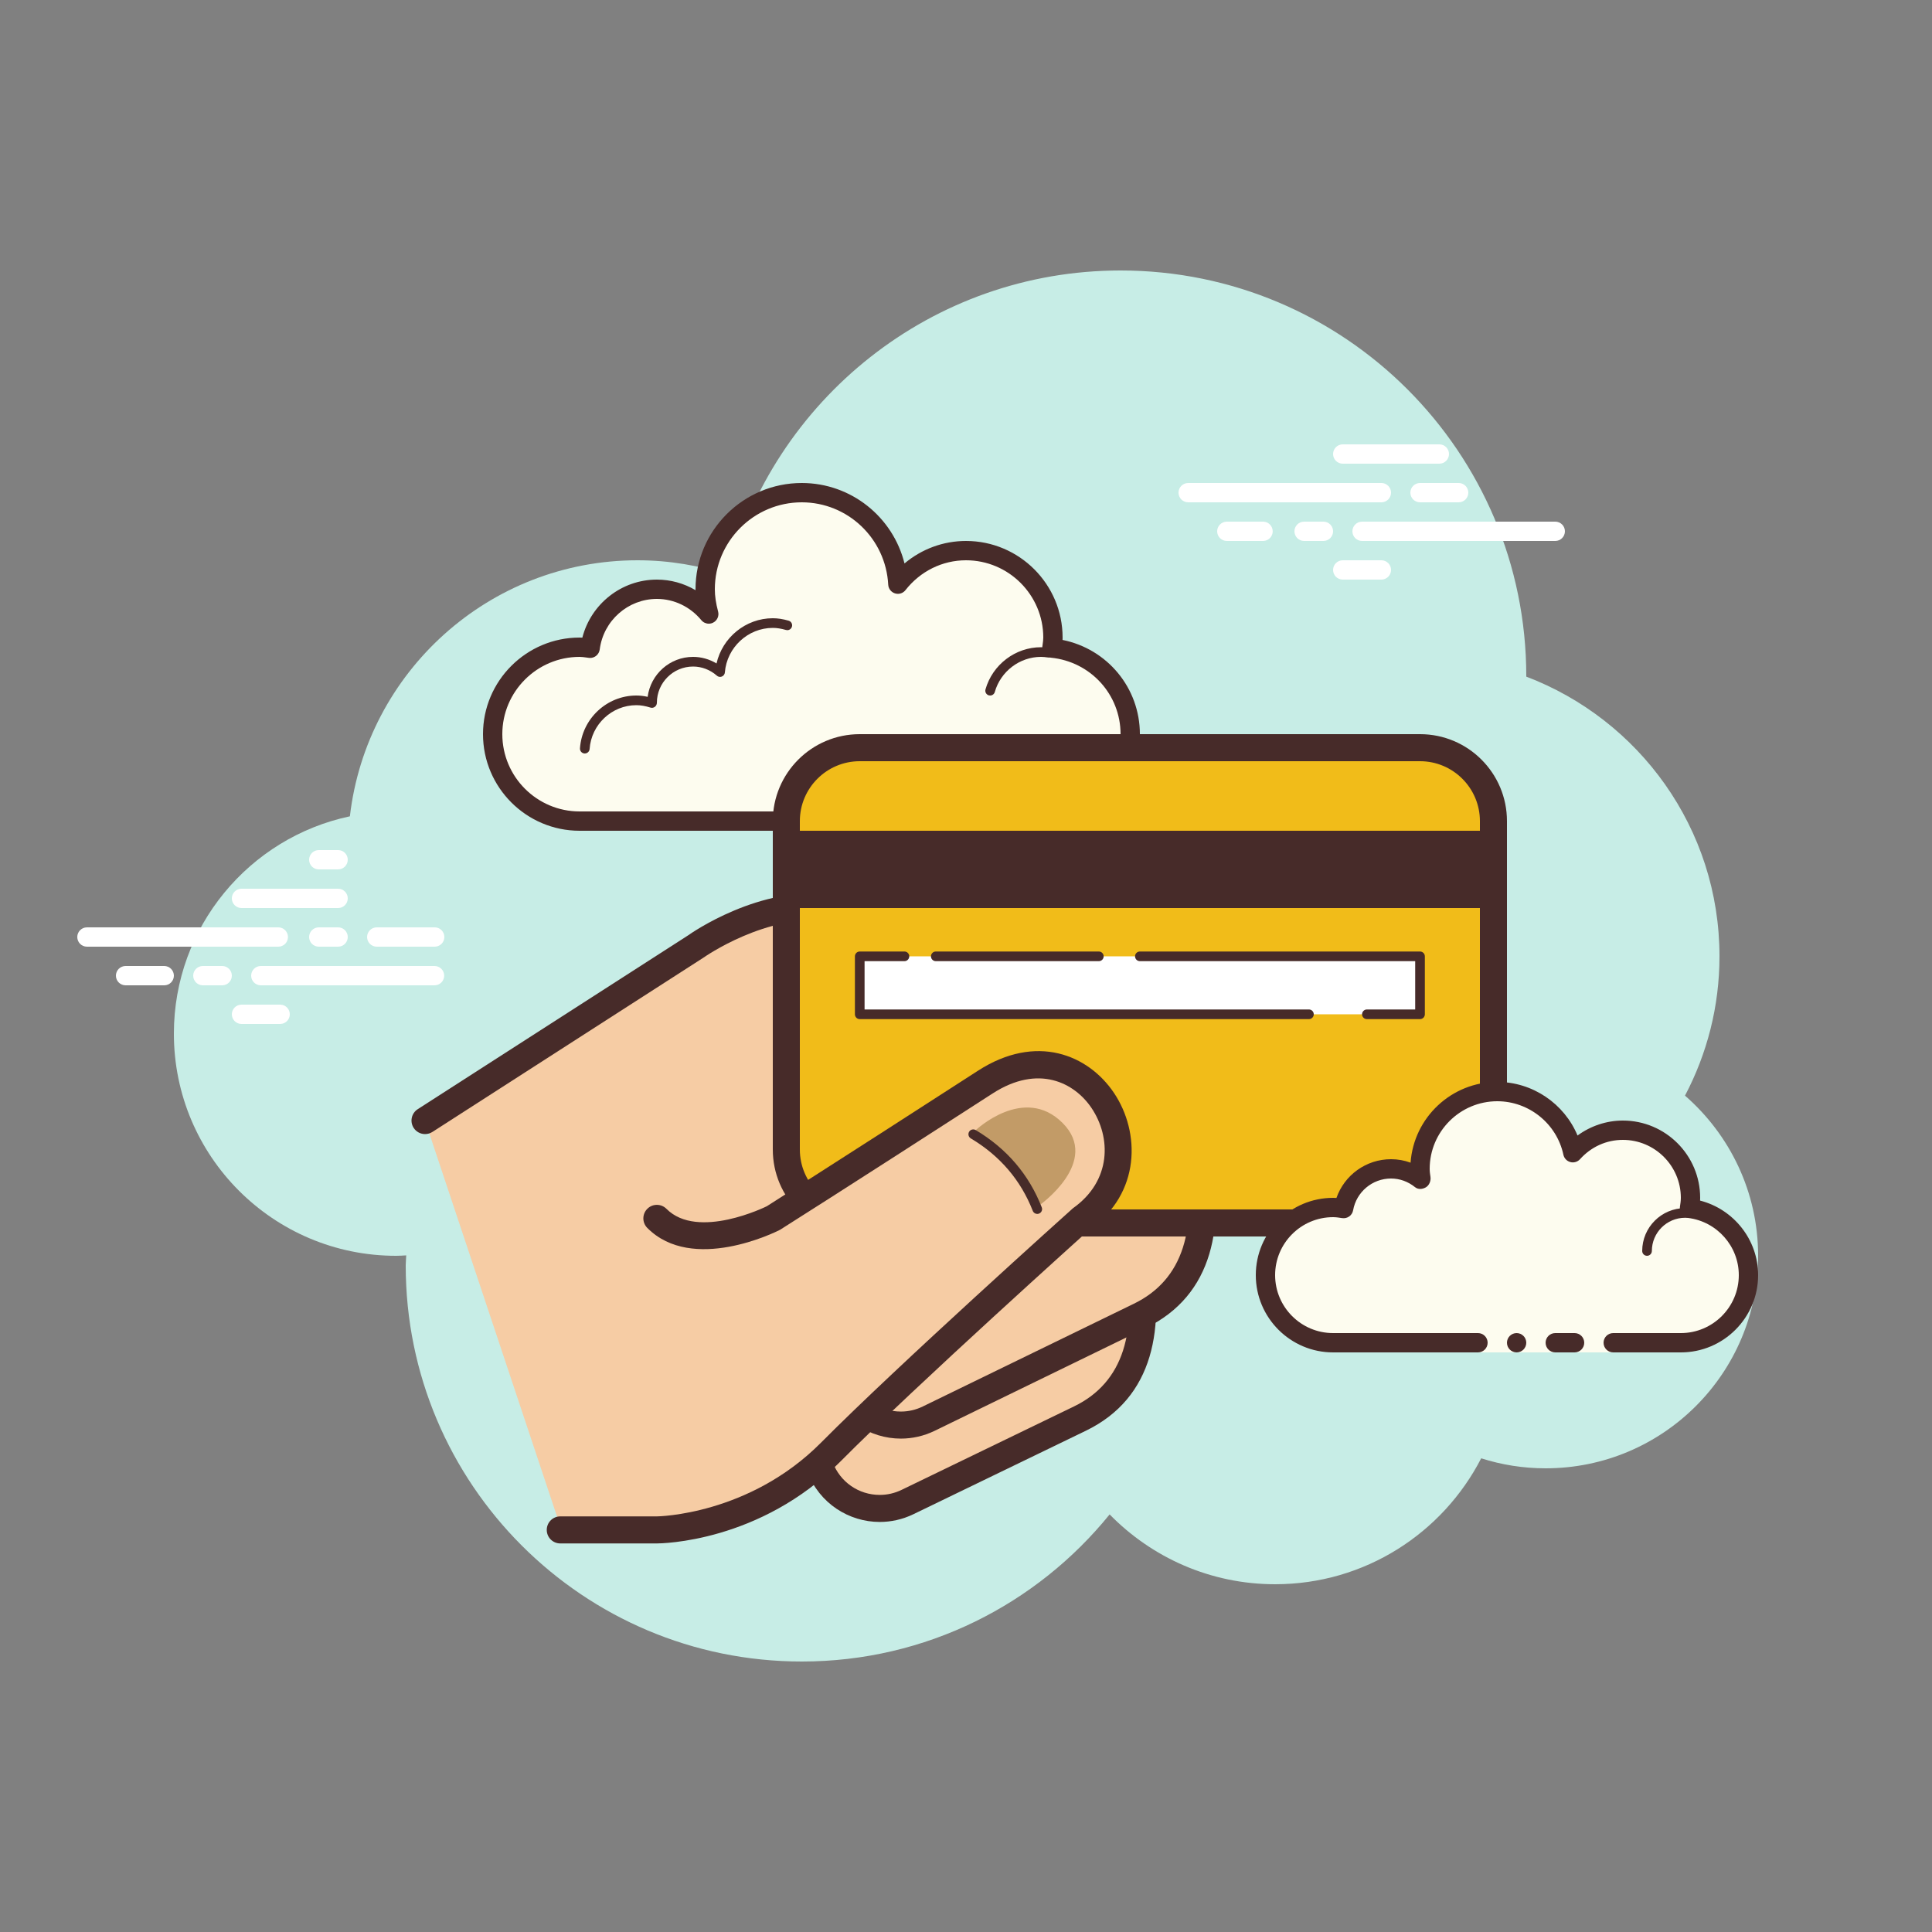 <svg xmlns="http://www.w3.org/2000/svg"  viewBox="0 0 100 100" width="150px" height="150px"><rect x="0" y="0" width="100" height="100" fill="#808080" stroke="none"/><path fill="#c7ede6" d="M87.215,56.71C88.35,54.555,89,52.105,89,49.5c0-6.621-4.159-12.257-10.001-14.478 C78.999,35.015,79,35.008,79,35c0-11.598-9.402-21-21-21c-9.784,0-17.981,6.701-20.313,15.757C36.211,29.272,34.638,29,33,29 c-7.692,0-14.023,5.793-14.89,13.252C12.906,43.353,9,47.969,9,53.5C9,59.851,14.149,65,20.5,65c0.177,0,0.352-0.012,0.526-0.022 C21.022,65.153,21,65.324,21,65.5C21,76.822,30.178,86,41.5,86c6.437,0,12.175-2.972,15.934-7.614C59.612,80.611,62.64,82,66,82 c4.65,0,8.674-2.65,10.666-6.518C77.718,75.817,78.837,76,80,76c6.075,0,11-4.925,11-11C91,61.689,89.53,58.727,87.215,56.71z"/><path fill="#fff" d="M14.405,49H4.5C4.224,49,4,48.776,4,48.5S4.224,48,4.5,48h9.905c0.276,0,0.5,0.224,0.5,0.5 S14.682,49,14.405,49z"/><path fill="#fff" d="M17.5,49h-1c-0.276,0-0.5-0.224-0.5-0.5s0.224-0.5,0.5-0.5h1c0.276,0,0.5,0.224,0.5,0.5 S17.777,49,17.5,49z"/><path fill="#fff" d="M22.491,51H13.5c-0.276,0-0.5-0.224-0.5-0.5s0.224-0.5,0.5-0.5h8.991c0.276,0,0.5,0.224,0.5,0.5 S22.767,51,22.491,51z"/><path fill="#fff" d="M11.5,51h-1c-0.276,0-0.5-0.224-0.5-0.5s0.224-0.5,0.5-0.5h1c0.276,0,0.5,0.224,0.5,0.5 S11.777,51,11.5,51z"/><path fill="#fff" d="M8.5,51h-2C6.224,51,6,50.776,6,50.5S6.224,50,6.5,50h2C8.776,50,9,50.224,9,50.5S8.777,51,8.5,51z"/><path fill="#fff" d="M14.5,53h-2c-0.276,0-0.5-0.224-0.5-0.5s0.224-0.5,0.5-0.5h2c0.276,0,0.5,0.224,0.5,0.5 S14.776,53,14.5,53z"/><path fill="#fff" d="M17.5,44c-0.177,0-0.823,0-1,0c-0.276,0-0.5,0.224-0.5,0.5c0,0.276,0.224,0.5,0.5,0.5 c0.177,0,0.823,0,1,0c0.276,0,0.5-0.224,0.5-0.5C18,44.224,17.776,44,17.5,44z"/><path fill="#fff" d="M17.5,46c-0.177,0-4.823,0-5,0c-0.276,0-0.5,0.224-0.5,0.5c0,0.276,0.224,0.5,0.5,0.5 c0.177,0,4.823,0,5,0c0.276,0,0.5-0.224,0.5-0.5C18,46.224,17.776,46,17.5,46z"/><path fill="#fff" d="M22.5,48c-0.177,0-2.823,0-3,0c-0.276,0-0.5,0.224-0.5,0.5c0,0.276,0.224,0.5,0.5,0.5 c0.177,0,2.823,0,3,0c0.276,0,0.5-0.224,0.5-0.5C23,48.224,22.776,48,22.5,48z"/><path fill="#fff" d="M71.5,26h-10c-0.276,0-0.5-0.224-0.5-0.5s0.224-0.5,0.5-0.5h10c0.276,0,0.5,0.224,0.5,0.5 S71.776,26,71.5,26z"/><path fill="#fff" d="M75.5,26h-2c-0.276,0-0.5-0.224-0.5-0.5s0.224-0.5,0.5-0.5h2c0.276,0,0.5,0.224,0.5,0.5 S75.776,26,75.5,26z"/><path fill="#fff" d="M80.5,28h-10c-0.276,0-0.5-0.224-0.5-0.5s0.224-0.5,0.5-0.5h10c0.276,0,0.5,0.224,0.5,0.5 S80.777,28,80.5,28z"/><path fill="#fff" d="M68.5,28h-1c-0.276,0-0.5-0.224-0.5-0.5s0.224-0.5,0.5-0.5h1c0.276,0,0.5,0.224,0.5,0.5 S68.776,28,68.5,28z"/><path fill="#fff" d="M65.375,28H63.5c-0.276,0-0.5-0.224-0.5-0.5s0.224-0.5,0.5-0.5h1.875c0.276,0,0.5,0.224,0.5,0.5 S65.651,28,65.375,28z"/><path fill="#fff" d="M74.5,24h-5c-0.276,0-0.5-0.224-0.5-0.5s0.224-0.5,0.5-0.5h5c0.276,0,0.5,0.224,0.5,0.5 S74.777,24,74.5,24z"/><path fill="#fff" d="M71.5,30h-2c-0.276,0-0.5-0.224-0.5-0.5s0.224-0.5,0.5-0.5h2c0.276,0,0.5,0.224,0.5,0.5 S71.776,30,71.5,30z"/><path fill="#fdfcef" d="M47.875,42.5c0,0,3.64,0,6.125,0s4.5-2.015,4.5-4.5c0-2.333-1.782-4.229-4.055-4.455 C54.467,33.364,54.5,33.187,54.5,33c0-2.485-2.015-4.5-4.5-4.5c-1.438,0-2.703,0.686-3.527,1.736 C46.333,27.6,44.171,25.5,41.5,25.5c-2.761,0-5,2.239-5,5c0,0.446,0.077,0.87,0.187,1.282C36.045,31.005,35.086,30.5,34,30.5 c-1.781,0-3.234,1.335-3.455,3.055C30.364,33.533,30.187,33.5,30,33.5c-2.485,0-4.5,2.015-4.5,4.5s2.015,4.5,4.5,4.5s9.5,0,9.5,0 h5.375V43h3V42.5z"/><path fill="#472b29" d="M41.5,25c-3.033,0-5.5,2.467-5.5,5.5c0,0.016,0,0.031,0,0.047C35.398,30.192,34.71,30,34,30 c-1.831,0-3.411,1.261-3.858,3.005C30.095,33.002,30.048,33,30,33c-2.757,0-5,2.243-5,5s2.243,5,5,5h14.875 c0.276,0,0.5-0.224,0.5-0.5s-0.224-0.5-0.5-0.5H30c-2.206,0-4-1.794-4-4s1.794-4,4-4c0.117,0,0.23,0.017,0.343,0.032l0.141,0.019 c0.021,0.003,0.041,0.004,0.062,0.004c0.246,0,0.462-0.185,0.495-0.437C31.232,32.125,32.504,31,34,31 c0.885,0,1.723,0.401,2.301,1.1c0.098,0.118,0.241,0.182,0.386,0.182c0.078,0,0.156-0.018,0.228-0.056 c0.209-0.107,0.314-0.346,0.254-0.573C37.054,31.218,37,30.852,37,30.5c0-2.481,2.019-4.5,4.5-4.5 c2.381,0,4.347,1.872,4.474,4.263c0.011,0.208,0.15,0.387,0.349,0.45c0.05,0.016,0.101,0.024,0.152,0.024 c0.15,0,0.296-0.069,0.392-0.192C47.638,29.563,48.779,29,50,29c2.206,0,4,1.794,4,4c0,0.117-0.017,0.23-0.032,0.343l-0.019,0.141 c-0.016,0.134,0.022,0.268,0.106,0.373c0.084,0.105,0.207,0.172,0.34,0.185C56.451,34.247,58,35.949,58,38c0,2.206-1.794,4-4,4 h-6.125c-0.276,0-0.5,0.224-0.5,0.5s0.224,0.5,0.5,0.5H54c2.757,0,5-2.243,5-5c0-2.397-1.689-4.413-4.003-4.877 C54.999,33.082,55,33.041,55,33c0-2.757-2.243-5-5-5c-1.176,0-2.293,0.416-3.183,1.164C46.219,26.76,44.055,25,41.5,25L41.5,25z"/><path fill="#472b29" d="M40,32c-1.403,0-2.609,0.999-2.913,2.341C36.72,34.119,36.301,34,35.875,34 c-1.202,0-2.198,0.897-2.353,2.068C33.319,36.022,33.126,36,32.937,36c-1.529,0-2.811,1.2-2.918,2.732 C30.01,38.87,30.114,38.99,30.251,39c0.006,0,0.012,0,0.018,0c0.13,0,0.24-0.101,0.249-0.232c0.089-1.271,1.151-2.268,2.419-2.268 c0.229,0,0.47,0.042,0.738,0.127c0.022,0.007,0.045,0.01,0.067,0.01c0.055,0,0.11-0.02,0.156-0.054 C33.962,36.537,34,36.455,34,36.375c0-1.034,0.841-1.875,1.875-1.875c0.447,0,0.885,0.168,1.231,0.473 c0.047,0.041,0.106,0.063,0.165,0.063c0.032,0,0.063-0.006,0.093-0.019c0.088-0.035,0.148-0.117,0.155-0.212 C37.623,33.512,38.712,32.5,40,32.5c0.208,0,0.425,0.034,0.682,0.107c0.023,0.007,0.047,0.01,0.07,0.01 c0.109,0,0.207-0.073,0.239-0.182c0.038-0.133-0.039-0.271-0.172-0.309C40.517,32.04,40.256,32,40,32L40,32z"/><path fill="#472b29" d="M53.883,33.5c-1.326,0-2.508,0.897-2.874,2.182c-0.038,0.133,0.039,0.271,0.172,0.309 C51.205,35.997,51.228,36,51.25,36c0.109,0,0.209-0.072,0.24-0.182C51.795,34.748,52.779,34,53.883,34 c0.117,0,0.23,0.014,0.342,0.029c0.012,0.002,0.023,0.003,0.035,0.003c0.121,0,0.229-0.092,0.246-0.217 c0.019-0.137-0.077-0.263-0.214-0.281C54.158,33.516,54.022,33.5,53.883,33.5L53.883,33.5z"/><g><path fill="#f6cca4" d="M22,58l14-9c0,0,2-2,7-2c0,6,0,20,0,20L29,79"/></g><g><path fill="#f6cca4" d="M45.537,78.076c-1.384,0-2.597-0.839-3.092-2.137c-0.602-1.579,0.205-3.436,1.837-4.226l8.144-3.94 l0.115-0.304l0.094-0.283l-3.942-8.151c-0.79-1.633-0.271-3.589,1.181-4.454c0.778-0.464,2.018-0.752,3.236-0.752 c1.576,0,2.795,0.465,3.205,1.217l2.5,9.723c0.929,4.348-0.051,7.27-2.917,8.657l-8.926,4.32 C46.519,77.965,46.036,78.076,45.537,78.076L45.537,78.076z"/><path fill="#472b29" d="M53.109,54.529c1.21,0,2.23,0.32,2.553,0.79l2.468,9.595c0.849,4.004-0.004,6.655-2.537,7.881 l-8.926,4.32c-0.357,0.173-0.737,0.261-1.13,0.261c-1.09,0-2.047-0.662-2.437-1.686c-0.474-1.243,0.18-2.713,1.488-3.346 l7.88-3.814c0.713-0.347,1.012-1.209,0.667-1.923l-3.813-7.878c-0.633-1.308-0.234-2.866,0.909-3.547 C50.897,54.786,52.026,54.529,53.109,54.529 M53.109,53.129c-1.328,0-2.691,0.312-3.595,0.85c-1.812,1.08-2.371,3.461-1.452,5.36 l3.813,7.878c0.01,0.02,0.001,0.045-0.019,0.055l-7.878,3.812c-1.899,0.919-2.938,3.133-2.187,5.104 c0.62,1.628,2.149,2.588,3.745,2.588c0.585,0,1.178-0.129,1.74-0.4l8.926-4.32c3.521-1.704,4.169-5.35,3.29-9.462l-2.52-9.798 C56.407,53.627,54.786,53.129,53.109,53.129L53.109,53.129z"/></g><g><path fill="#f6cca4" d="M46.631,73.762c-1.384,0-2.597-0.839-3.092-2.137c-0.602-1.579,0.206-3.435,1.838-4.225l10.14-4.94 l0.116-0.298l0.096-0.278l-0.134-0.294l-3.809-7.869c-0.79-1.633-0.271-3.589,1.181-4.453c0.778-0.464,2.018-0.752,3.236-0.752 c1.576,0,2.794,0.464,3.205,1.216l2.501,9.724c0.928,4.347-0.052,7.269-2.918,8.656l-10.928,5.321 C47.612,73.65,47.13,73.762,46.631,73.762L46.631,73.762z"/><path fill="#472b29" d="M56.203,49.215c1.21,0,2.23,0.32,2.553,0.79l2.468,9.595c0.849,4.004-0.004,6.655-2.54,7.883 L47.76,72.801c-0.357,0.173-0.737,0.261-1.13,0.261c-1.09,0-2.047-0.662-2.437-1.686c-0.474-1.243,0.18-2.713,1.492-3.347 l9.877-4.812c0.713-0.347,1.012-1.21,0.667-1.923l-3.813-7.878c-0.633-1.308-0.234-2.866,0.909-3.547 C53.99,49.472,55.12,49.215,56.203,49.215 M56.203,47.815c-1.328,0-2.691,0.312-3.595,0.85c-1.812,1.08-2.371,3.461-1.452,5.36 l3.813,7.878c0.01,0.02,0.001,0.045-0.019,0.055l-9.878,4.812c-1.899,0.919-2.938,3.133-2.187,5.104 c0.62,1.628,2.149,2.588,3.745,2.588c0.585,0,1.178-0.129,1.74-0.4l10.926-5.32c3.521-1.704,4.169-5.35,3.29-9.462l-2.52-9.798 C59.501,48.313,57.88,47.815,56.203,47.815L56.203,47.815z"/></g><g><path fill="#472b29" d="M22.001,58.7c-0.23,0-0.456-0.113-0.59-0.321c-0.209-0.325-0.115-0.759,0.21-0.968l14-9 c0.124-0.09,3.74-2.633,7.478-2.104c0.383,0.055,0.649,0.409,0.595,0.792c-0.055,0.384-0.416,0.646-0.792,0.595 c-3.182-0.452-6.462,1.853-6.494,1.876l-14.028,9.02C22.262,58.664,22.13,58.7,22.001,58.7z"/></g><g><path fill="#f1bc19" d="M44.5,63.3c-2.096,0-3.8-1.704-3.8-3.8v-17c0-2.096,1.704-3.8,3.8-3.8h29 c2.096,0,3.8,1.704,3.8,3.8v17c0,2.096-1.704,3.8-3.8,3.8H44.5z"/><path fill="#472b29" d="M73.5,39.4c1.709,0,3.1,1.391,3.1,3.1v17c0,1.709-1.391,3.1-3.1,3.1h-29 c-1.709,0-3.1-1.391-3.1-3.1v-17c0-1.709,1.391-3.1,3.1-3.1H73.5 M73.5,38h-29c-2.485,0-4.5,2.015-4.5,4.5v17 c0,2.485,2.015,4.5,4.5,4.5h29c2.485,0,4.5-2.015,4.5-4.5v-17C78,40.015,75.985,38,73.5,38L73.5,38z"/></g><g><rect width="29" height="3" x="44.5" y="49.5" fill="#fff"/></g><g><path fill="#472b29" d="M73.5,52.75h-2.75c-0.138,0-0.25-0.112-0.25-0.25s0.112-0.25,0.25-0.25h2.5v-2.5H59 c-0.138,0-0.25-0.112-0.25-0.25s0.112-0.25,0.25-0.25h14.5c0.138,0,0.25,0.112,0.25,0.25v3C73.75,52.638,73.638,52.75,73.5,52.75z"/></g><g><path fill="#472b29" d="M56.875,49.75h-8.438c-0.138,0-0.25-0.112-0.25-0.25s0.112-0.25,0.25-0.25h8.438 c0.138,0,0.25,0.112,0.25,0.25S57.013,49.75,56.875,49.75z"/></g><g><path fill="#472b29" d="M67.75,52.75H44.5c-0.138,0-0.25-0.112-0.25-0.25v-3c0-0.138,0.112-0.25,0.25-0.25h2.313 c0.138,0,0.25,0.112,0.25,0.25s-0.112,0.25-0.25,0.25H44.75v2.5h23c0.138,0,0.25,0.112,0.25,0.25S67.888,52.75,67.75,52.75z"/></g><g><path fill="#f6cca4" d="M29,79.188h5c0,0,5,0,9-4.031c4-4.031,13-12.094,13-12.094c4.417-3.108,0.333-10.498-5-7.055 c-7.944,5.129-11,7.055-11,7.055s-4,2.016-6,0"/><path fill="#472b29" d="M34,79.888h-5c-0.387,0-0.7-0.313-0.7-0.7s0.313-0.7,0.7-0.7h5c0.046,0,4.77-0.062,8.503-3.824 c3.969-3.999,12.939-12.042,13.03-12.123c2.008-1.419,1.987-3.674,0.962-5.194c-0.877-1.303-2.744-2.28-5.115-0.751 c-7.855,5.072-10.977,7.04-11.007,7.059c-0.239,0.126-4.539,2.251-6.87-0.099c-0.272-0.274-0.271-0.718,0.004-0.99 c0.273-0.272,0.717-0.271,0.99,0.004c1.617,1.629,5.152-0.114,5.188-0.133c0,0.001,0,0.001,0,0.001 c-0.007,0,3.114-1.969,10.935-7.018c3.019-1.947,5.706-0.829,7.036,1.144c1.372,2.035,1.399,5.205-1.254,7.071 c-0.025,0.029-8.966,8.045-12.905,12.016C39.339,79.839,34.216,79.888,34,79.888z"/></g><g><rect width="36" height="4" x="41" y="43" fill="#472b29"/></g><g><path fill="#c29b67" d="M50.5,58.5l3.312,3.875c0,0,3.188-2.25,1.188-4.25S50.5,58.5,50.5,58.5z"/></g><g><path fill="#472b29" d="M53.688,62.833c-0.1,0-0.194-0.061-0.232-0.159c-0.621-1.59-1.7-2.852-3.208-3.751 c-0.119-0.071-0.157-0.225-0.087-0.343c0.071-0.119,0.224-0.156,0.343-0.087c1.606,0.958,2.756,2.304,3.417,3.999 c0.051,0.129-0.013,0.273-0.142,0.323C53.748,62.827,53.718,62.833,53.688,62.833z"/></g><g><path fill="#fdfcef" d="M83.5,69.5c0,0,1.567,0,3.5,0s3.5-1.567,3.5-3.5c0-1.781-1.335-3.234-3.055-3.455 C87.473,62.366,87.5,62.187,87.5,62c0-1.933-1.567-3.5-3.5-3.5c-1.032,0-1.95,0.455-2.59,1.165 c-0.384-1.808-1.987-3.165-3.91-3.165c-2.209,0-4,1.791-4,4c0,0.191,0.03,0.374,0.056,0.558C73.128,60.714,72.592,60.5,72,60.5 c-1.228,0-2.245,0.887-2.455,2.055C69.366,62.527,69.187,62.5,69,62.5c-1.933,0-3.5,1.567-3.5,3.5s1.567,3.5,3.5,3.5s7.5,0,7.5,0 V70h7V69.5z"/><path fill="#472b29" d="M85.25,65C85.112,65,85,64.888,85,64.75c0-1.223,0.995-2.218,2.218-2.218 c0.034,0.009,0.737-0.001,1.244,0.136c0.133,0.036,0.212,0.173,0.176,0.306c-0.036,0.134-0.173,0.213-0.306,0.176 c-0.444-0.12-1.1-0.12-1.113-0.118c-0.948,0-1.719,0.771-1.719,1.718C85.5,64.888,85.388,65,85.25,65z"/><circle cx="78.5" cy="69.5" r=".5" fill="#472b29"/><path fill="#472b29" d="M87,70h-3.5c-0.276,0-0.5-0.224-0.5-0.5s0.224-0.5,0.5-0.5H87c1.654,0,3-1.346,3-3 c0-1.496-1.125-2.768-2.618-2.959c-0.134-0.018-0.255-0.088-0.336-0.196s-0.115-0.244-0.094-0.377C86.975,62.314,87,62.16,87,62 c0-1.654-1.346-3-3-3c-0.85,0-1.638,0.355-2.219,1c-0.125,0.139-0.321,0.198-0.5,0.148c-0.182-0.049-0.321-0.195-0.36-0.379 C80.58,58.165,79.141,57,77.5,57c-1.93,0-3.5,1.57-3.5,3.5c0,0.143,0.021,0.28,0.041,0.418c0.029,0.203-0.063,0.438-0.242,0.54 c-0.179,0.102-0.396,0.118-0.556-0.01C72.878,61.155,72.449,61,72,61c-0.966,0-1.792,0.691-1.963,1.644 c-0.048,0.267-0.296,0.446-0.569,0.405C69.314,63.025,69.16,63,69,63c-1.654,0-3,1.346-3,3s1.346,3,3,3h7.5 c0.276,0,0.5,0.224,0.5,0.5S76.776,70,76.5,70H69c-2.206,0-4-1.794-4-4s1.794-4,4-4c0.059,0,0.116,0.002,0.174,0.006 C69.588,60.82,70.711,60,72,60c0.349,0,0.689,0.061,1.011,0.18C73.176,57.847,75.126,56,77.5,56c1.831,0,3.466,1.127,4.153,2.774 C82.333,58.276,83.155,58,84,58c2.206,0,4,1.794,4,4c0,0.048-0.001,0.095-0.004,0.142C89.739,62.59,91,64.169,91,66 C91,68.206,89.206,70,87,70z"/><path fill="#472b29" d="M81.5,69c-0.159,0-0.841,0-1,0c-0.276,0-0.5,0.224-0.5,0.5c0,0.276,0.224,0.5,0.5,0.5 c0.159,0,0.841,0,1,0c0.276,0,0.5-0.224,0.5-0.5C82,69.224,81.776,69,81.5,69z"/></g></svg>